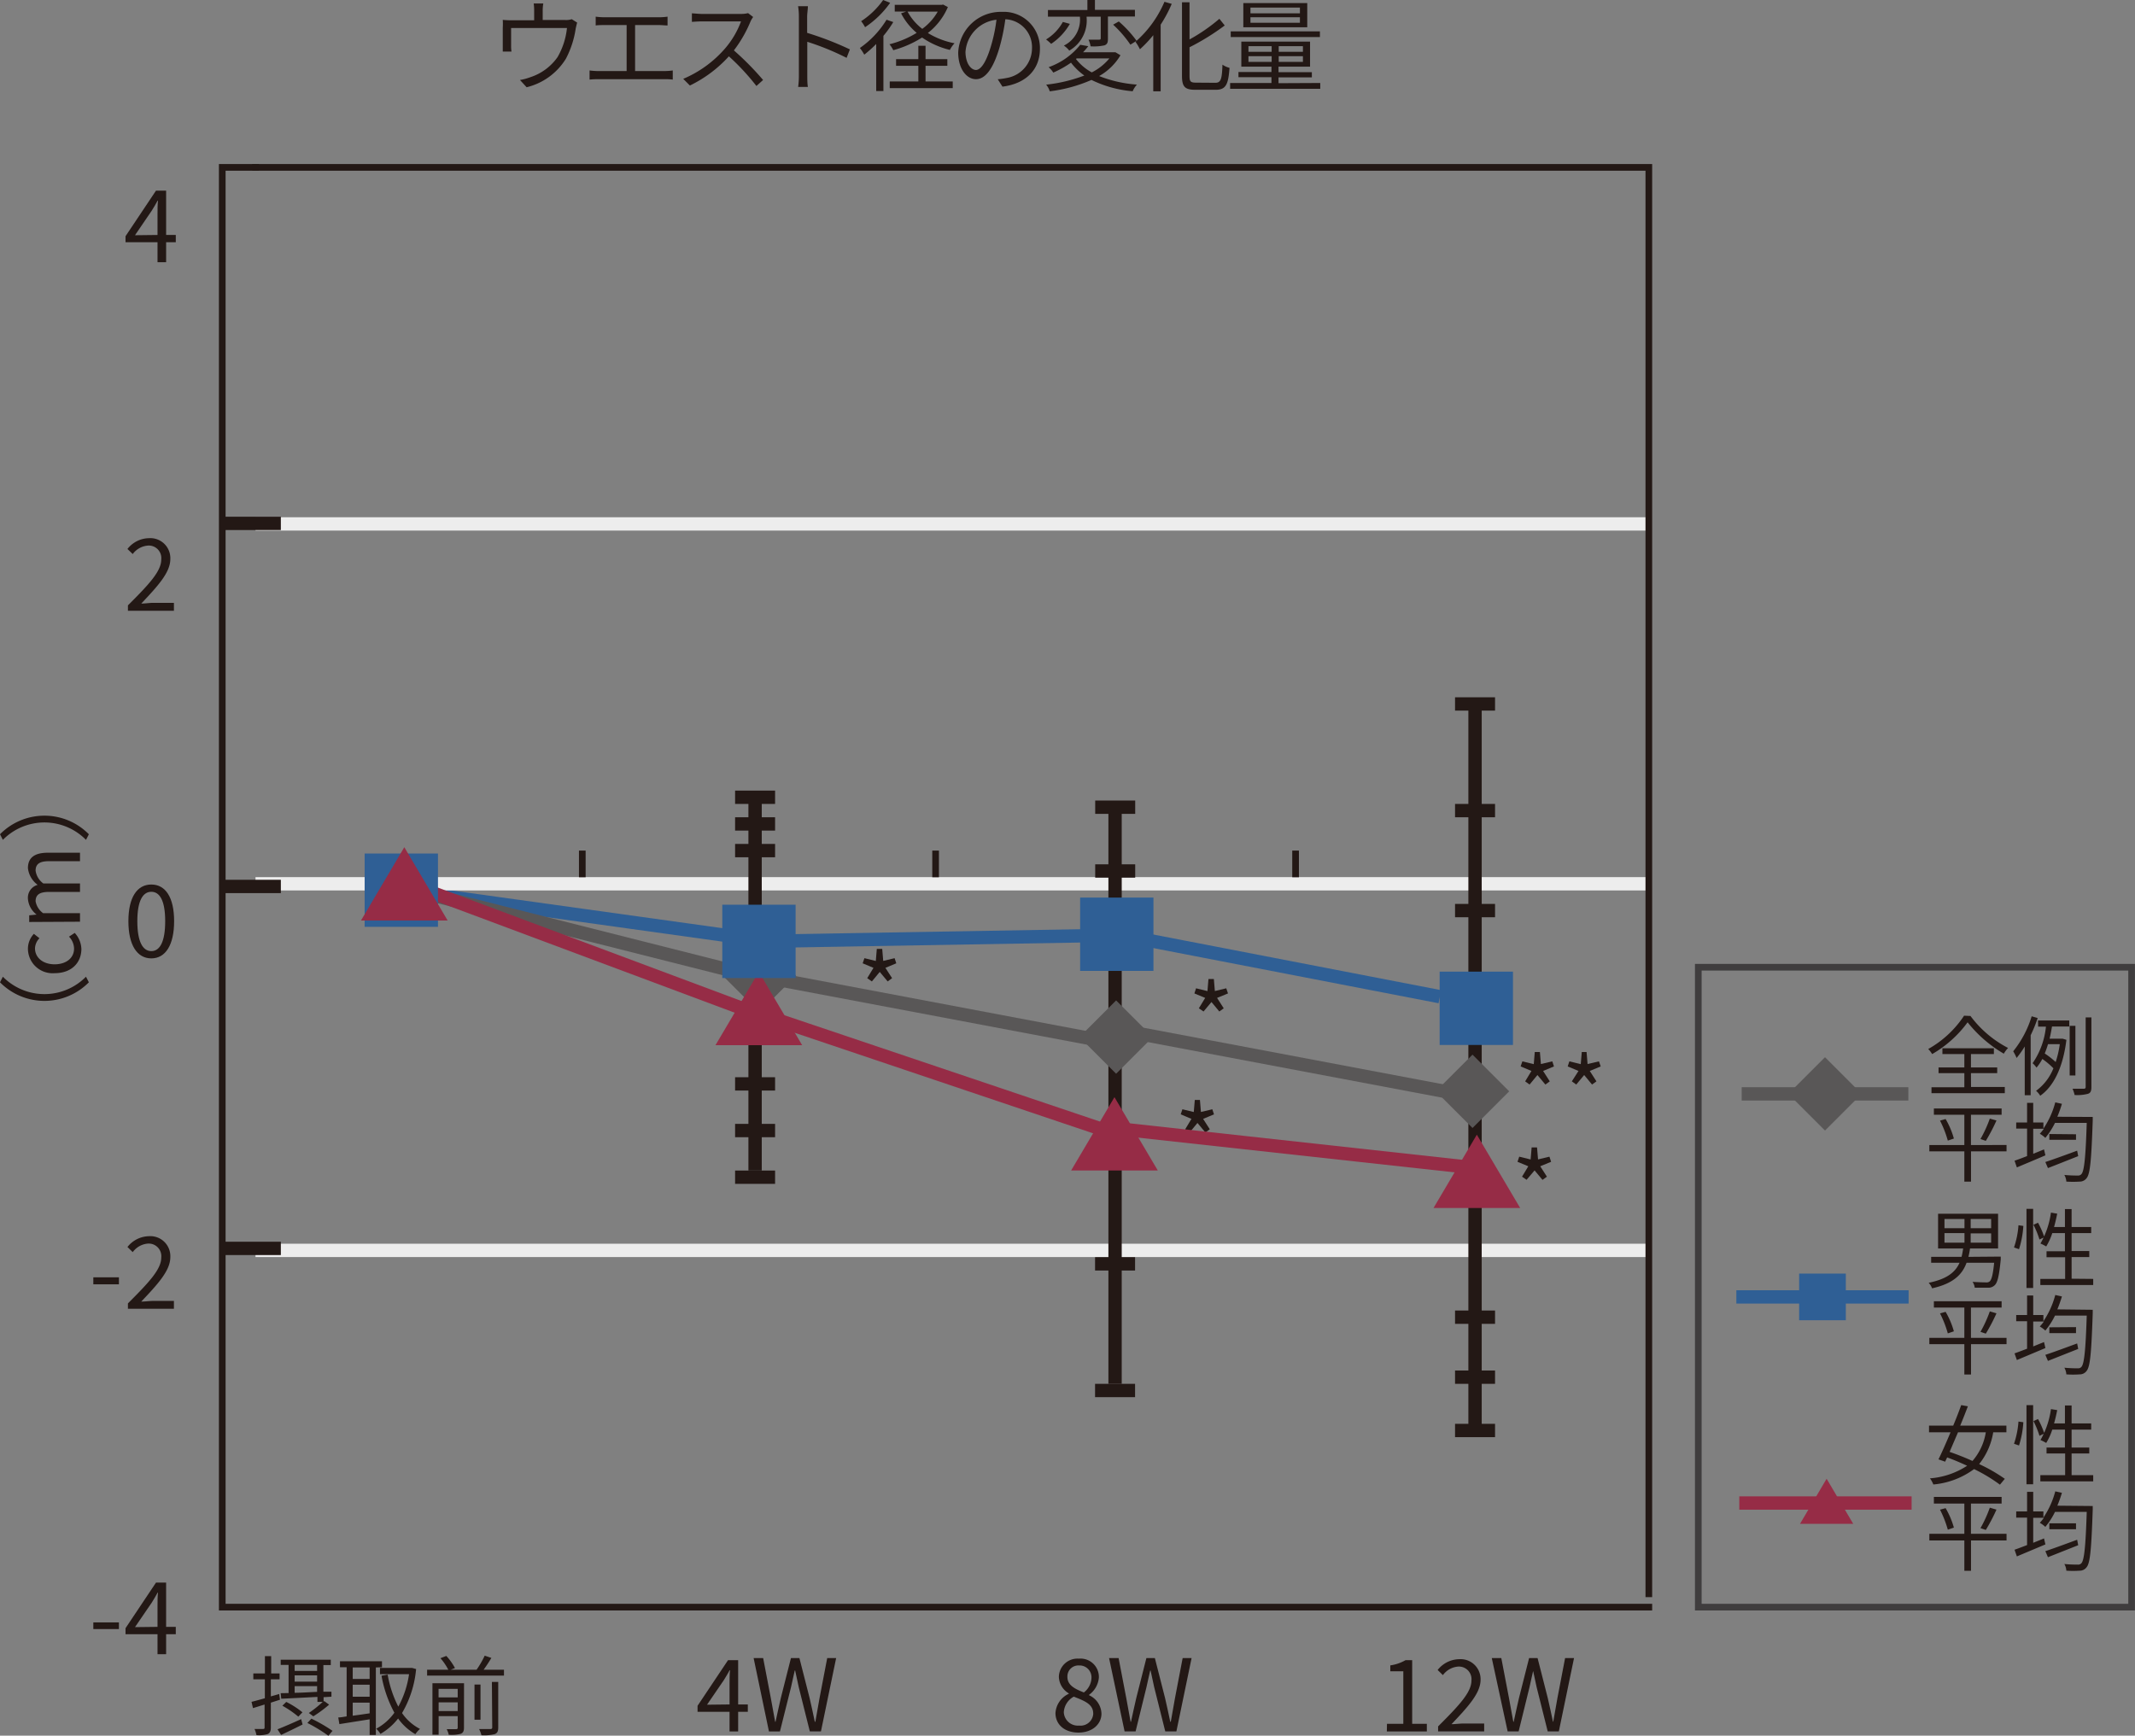 <svg xmlns="http://www.w3.org/2000/svg" viewBox="0 0 320.27 260.39"><rect x="0" y="0" width="320.27" height="260.39" fill="#808080" stroke="none"/><defs><style>.cls-1,.cls-3,.cls-4,.cls-5,.cls-6,.cls-8{fill:none;stroke-miterlimit:10;}.cls-1{stroke:#2f5f95;}.cls-1,.cls-3,.cls-4,.cls-6,.cls-8{stroke-width:2px;}.cls-2{fill:#2f5f95;}.cls-3{stroke:#595757;}.cls-4{stroke:#ededed;}.cls-5,.cls-6{stroke:#231815;}.cls-7{fill:#231815;}.cls-8{stroke:#962c46;}.cls-9{fill:#962c46;}.cls-10{fill:#3f3d3e;}.cls-11{fill:#595757;}</style></defs><g id="レイヤー_2" data-name="レイヤー 2"><g id="レイヤー_1-2" data-name="レイヤー 1"><line class="cls-1" x1="60.2" y1="133.55" x2="108.73" y2="140.31"/><line class="cls-1" x1="113.85" y1="141.23" x2="163.45" y2="140.38"/><line class="cls-1" x1="167.53" y1="140.16" x2="215.99" y2="149.53"/><line class="cls-1" x1="260.47" y1="194.57" x2="286.31" y2="194.57"/><rect class="cls-2" x="269.89" y="191.07" width="7" height="7"/><line class="cls-3" x1="60.05" y1="133.06" x2="111.31" y2="146.01"/><line class="cls-3" x1="116.18" y1="146.86" x2="167.02" y2="156.46"/><line class="cls-3" x1="171.06" y1="155.11" x2="221.89" y2="164.71"/><line class="cls-3" x1="261.27" y1="164.11" x2="286.27" y2="164.11"/><line class="cls-4" x1="38.33" y1="78.6" x2="247.36" y2="78.6"/><line class="cls-4" x1="38.33" y1="132.59" x2="247.36" y2="132.59"/><line class="cls-4" x1="38.33" y1="187.59" x2="247.36" y2="187.59"/><polyline class="cls-5" points="247.84 241.11 33.34 241.11 33.34 25.11 38.84 25.11"/><line class="cls-6" x1="33.25" y1="78.52" x2="42.13" y2="78.52"/><line class="cls-6" x1="33.25" y1="132.99" x2="42.13" y2="132.99"/><line class="cls-6" x1="33.25" y1="187.29" x2="42.13" y2="187.29"/><path class="cls-7" d="M0,147.37l.43-.84a8.75,8.75,0,0,0,12.47,0l.43.84a9.36,9.36,0,0,1-13.33,0Z"/><path class="cls-7" d="M8.19,146a3.7,3.7,0,0,1-4-3.67,3.28,3.28,0,0,1,.89-2.23l.84.66a2.26,2.26,0,0,0-.67,1.51c0,1.39,1.19,2.4,2.94,2.4s2.92-.95,2.92-2.36a2.66,2.66,0,0,0-.76-1.79l.86-.56a3.73,3.73,0,0,1,1,2.47C12.17,144.46,10.72,146,8.19,146Z"/><path class="cls-7" d="M4.38,138.32v-1l1.11-.11v0a3.3,3.3,0,0,1-1.3-2.36,2,2,0,0,1,1.46-2.1,3.61,3.61,0,0,1-1.46-2.51c0-1.57,1-2.31,3-2.31H12v1.27H7.34c-1.43,0-2,.45-2,1.42a2.85,2.85,0,0,0,1.16,1.92H12v1.27H7.34c-1.43,0-2,.45-2,1.41A2.81,2.81,0,0,0,6.47,137H12v1.28Z"/><path class="cls-7" d="M13.33,125.16l-.43.84A8.75,8.75,0,0,0,.43,126L0,125.16a9.36,9.36,0,0,1,13.33,0Z"/><path class="cls-7" d="M23.63,36.34h-4.8v-.9L23.4,28.6h1.52v6.65h1.45v1.09H24.92v3H23.63Zm0-1.09V32.11c0-.55,0-1.47.07-2h-.06c-.27.51-.57,1-.88,1.5l-2.51,3.68Z"/><path class="cls-7" d="M19.19,90.82c3.22-3.21,5-5.13,5-6.89a1.88,1.88,0,0,0-2-2.08,3.14,3.14,0,0,0-2.28,1.27l-.79-.76a4.18,4.18,0,0,1,3.24-1.62,3,3,0,0,1,3.19,3.13c0,2-1.83,4-4.36,6.68.57,0,1.23-.11,1.8-.11h3.1v1.19H19.19Z"/><path class="cls-7" d="M19.26,138.2c0-3.58,1.31-5.5,3.44-5.5s3.42,1.93,3.42,5.5-1.29,5.58-3.42,5.58S19.26,141.79,19.26,138.2Zm5.52,0c0-3.13-.84-4.41-2.08-4.41s-2.1,1.28-2.1,4.41.84,4.49,2.1,4.49S24.78,141.34,24.78,138.2Z"/><path class="cls-7" d="M14,191.63h3.84v1.05H14Z"/><path class="cls-7" d="M19.19,195.54c3.22-3.21,5-5.13,5-6.88a1.89,1.89,0,0,0-2-2.09,3.12,3.12,0,0,0-2.28,1.28l-.79-.77a4.21,4.21,0,0,1,3.24-1.62,3,3,0,0,1,3.19,3.14c0,2-1.83,4-4.36,6.67.57,0,1.23-.1,1.8-.1h3.1v1.18H19.19Z"/><path class="cls-7" d="M14,243.4h3.84v1H14Z"/><path class="cls-7" d="M23.63,245.17h-4.8v-.9l4.57-6.84h1.52v6.64h1.45v1.1H24.92v3H23.63Zm0-1.1v-3.13c0-.56,0-1.47.07-2h-.06c-.27.51-.57,1-.88,1.5l-2.51,3.67Z"/><path class="cls-7" d="M40.63,255.44v3.7c0,.55-.12.82-.44,1a4.35,4.35,0,0,1-1.72.17,4,4,0,0,0-.29-.92c.59,0,1.12,0,1.29,0s.22-.05.22-.25v-3.42l-1.74.54-.22-.94c.53-.13,1.22-.32,2-.54v-2.84H38v-.88h1.74v-2.6h.94v2.6h1.26v.88H40.63v2.56l1.25-.36L42,255Zm1,4c.91-.36,2.26-.94,3.55-1.53l.21.81c-1.12.56-2.3,1.13-3.22,1.56ZM43.29,254v-4.22H42.11V249h7.51v.8H48.51v4l1.21,0,0,.75-1.18.07v.68l.09-.1.74.54A18.65,18.65,0,0,1,47,257.49l-.67-.5a17.8,17.8,0,0,0,2.08-1.66h-.79v-.75c-2,.1-4,.21-5.43.27l-.09-.83Zm1.46,3.54a15.22,15.22,0,0,0-2.39-1.64l.58-.57a12.9,12.9,0,0,1,2.43,1.56Zm-.55-7.76v.9h3.37v-.9Zm0,2.51h3.37v-.94H44.2Zm0,1.67c1,0,2.19-.09,3.37-.14v-.86H44.2Zm2.51,3.88a23.35,23.35,0,0,1,3.17,1.83l-.62.74a22.65,22.65,0,0,0-3.15-1.92Z"/><path class="cls-7" d="M56.38,250.16v10.13h-.93v-2.35l-4.54.72-.17-1c.37,0,.8-.09,1.26-.16v-7.37H51v-.9h6.3v.9Zm-.93,0H52.91v1.73h2.54Zm0,2.59H52.91v1.8h2.54Zm-2.54,4.65c.8-.1,1.67-.23,2.54-.36v-1.6H52.91Zm9.51-7A15.84,15.84,0,0,1,60.31,257,7.3,7.3,0,0,0,63,259.38a4,4,0,0,0-.69.79,8.19,8.19,0,0,1-2.59-2.35,9.18,9.18,0,0,1-2.65,2.31,3.46,3.46,0,0,0-.64-.78,7.92,7.92,0,0,0,2.73-2.4,18.39,18.39,0,0,1-1.93-5.55l.92-.17a16.9,16.9,0,0,0,1.6,4.81,14.38,14.38,0,0,0,1.61-4.87H57v-.94h4.64l.18,0Z"/><path class="cls-7" d="M75.6,250.5v.88H64.07v-.88h3.18a8.72,8.72,0,0,0-1.18-1.73l.88-.34a8.74,8.74,0,0,1,1.3,1.82l-.63.25h3.87a13.82,13.82,0,0,0,1.22-2.11l1,.34c-.35.6-.78,1.24-1.16,1.77Zm-6,8.71c0,.49-.12.74-.47.9a5.54,5.54,0,0,1-1.81.15,3.42,3.42,0,0,0-.31-.84c.65,0,1.23,0,1.4,0s.25-.06.25-.23v-1.73H65.8v2.79h-.93v-7.72h4.74Zm-3.81-5.84v1.28h2.87v-1.28Zm2.87,3.33v-1.3H65.8v1.3ZM72.08,258h-.9v-5.28h.9Zm1.71-5.67h.95v6.83c0,.58-.13.84-.52,1a6.63,6.63,0,0,1-2,.17,4.41,4.41,0,0,0-.35-.93c.79,0,1.49,0,1.69,0s.28-.07.28-.26Z"/><path class="cls-7" d="M109.44,256.81h-4.8v-.9l4.57-6.84h1.52v6.64h1.45v1.1h-1.45v2.95h-1.29Zm0-1.1v-3.13c0-.56,0-1.47.07-2h-.06c-.27.51-.57,1-.88,1.5l-2.51,3.67Z"/><path class="cls-7" d="M113.05,248.75h1.43l1.15,6c.21,1.19.44,2.37.65,3.56h.06c.25-1.19.52-2.37.79-3.56l1.52-6h1.27l1.53,6c.27,1.17.53,2.36.78,3.56h.08c.21-1.2.42-2.39.63-3.56l1.15-6h1.34l-2.28,11h-1.67l-1.66-6.63c-.2-.87-.36-1.66-.54-2.5h-.06c-.18.84-.38,1.63-.56,2.5L117,259.76h-1.65Z"/><path class="cls-7" d="M158.33,257a3.41,3.41,0,0,1,2-2.89v-.06a3,3,0,0,1-1.49-2.48,2.79,2.79,0,0,1,3-2.73,2.75,2.75,0,0,1,3,2.84,3.53,3.53,0,0,1-1.47,2.58v.07a3.13,3.13,0,0,1,1.86,2.75c0,1.6-1.38,2.85-3.45,2.85S158.33,258.73,158.33,257Zm5.66.05c0-1.4-1.35-1.89-2.91-2.51a2.85,2.85,0,0,0-1.5,2.34,2.11,2.11,0,0,0,2.29,2A1.91,1.91,0,0,0,164,257.08Zm-.26-5.3a1.78,1.78,0,0,0-1.86-1.89,1.65,1.65,0,0,0-1.75,1.71c0,1.29,1.18,1.83,2.47,2.34A2.89,2.89,0,0,0,163.73,251.78Z"/><path class="cls-7" d="M166.37,248.75h1.43l1.15,6c.21,1.19.44,2.37.65,3.56h.06c.25-1.19.52-2.37.79-3.56l1.52-6h1.27l1.53,6c.27,1.17.53,2.36.78,3.56h.08c.21-1.2.42-2.39.63-3.56l1.15-6h1.34l-2.28,11H174.8l-1.66-6.63c-.2-.87-.36-1.66-.54-2.5h-.06c-.18.84-.38,1.63-.56,2.5l-1.63,6.63H168.7Z"/><path class="cls-7" d="M208.06,258.62h2.45v-7.89h-1.95v-.88a6.47,6.47,0,0,0,2.28-.78h1v9.55h2.2v1.14h-6Z"/><path class="cls-7" d="M215.73,259c3.22-3.21,5-5.13,5-6.88a1.89,1.89,0,0,0-2-2.09,3.12,3.12,0,0,0-2.28,1.28l-.79-.77a4.21,4.21,0,0,1,3.24-1.62A3,3,0,0,1,222.1,252c0,2-1.83,4-4.36,6.67.57,0,1.23-.1,1.8-.1h3.1v1.18h-6.91Z"/><path class="cls-7" d="M223.78,248.75h1.43l1.15,6c.21,1.19.44,2.37.65,3.56h.06c.25-1.19.52-2.37.79-3.56l1.52-6h1.27l1.53,6c.27,1.17.53,2.36.78,3.56H233c.21-1.2.42-2.39.63-3.56l1.15-6h1.34l-2.28,11h-1.67l-1.66-6.63c-.2-.87-.36-1.66-.54-2.5H230c-.18.84-.38,1.63-.56,2.5l-1.63,6.63h-1.65Z"/><path class="cls-7" d="M228.32,176.53l.94-1.56-1.62-.67.26-.77,1.71.42.15-1.81h.81l.15,1.8,1.71-.41.25.77-1.63.67,1,1.56-.66.48-1.19-1.42L229,177Z"/><path class="cls-7" d="M228.79,162.23l.94-1.56-1.62-.68.26-.76,1.71.42.15-1.82H231l.15,1.8,1.71-.4.25.76-1.63.68,1,1.56-.66.48-1.19-1.43-1.18,1.43Z"/><path class="cls-7" d="M235.79,162.23l1-1.56-1.62-.68.25-.76,1.71.42.15-1.82H238l.15,1.8,1.71-.4.26.76-1.64.68,1,1.56-.66.48-1.18-1.43-1.19,1.43Z"/><path class="cls-7" d="M177.79,169.42l.94-1.56-1.61-.68.25-.76,1.71.41.15-1.81H180l.15,1.8,1.71-.4.25.76-1.63.68,1,1.56-.66.48-1.19-1.43-1.18,1.43Z"/><path class="cls-7" d="M179.84,151.27l.95-1.56-1.62-.67.25-.77,1.71.42.15-1.81h.81l.15,1.8,1.71-.41.26.77-1.64.67,1,1.56-.66.48-1.18-1.42-1.19,1.42Z"/><path class="cls-7" d="M130.09,146.75l.94-1.55-1.62-.68.26-.77,1.71.42.15-1.81h.81l.15,1.8,1.71-.41.25.77-1.63.68,1,1.55-.66.49-1.19-1.43-1.18,1.43Z"/><path class="cls-7" d="M299,214.88a10.25,10.25,0,0,1-2.11,4.77,24.39,24.39,0,0,1,3.85,2.21l-.73.88a24.34,24.34,0,0,0-3.88-2.34,12.08,12.08,0,0,1-6.11,2.31,3.93,3.93,0,0,0-.51-.92,11.85,11.85,0,0,0,5.58-1.89c-1-.46-2-.89-3-1.25l-.3.64-1-.35c.53-1.07,1.17-2.54,1.81-4.06h-3.23v-1h3.63c.45-1.07.86-2.14,1.2-3.08l1,.18c-.34.9-.73,1.89-1.15,2.9h6.93v1Zm-5.28,0c-.43,1-.86,2-1.26,2.94,1.09.37,2.28.84,3.43,1.36a8.61,8.61,0,0,0,2-4.3Z"/><path class="cls-7" d="M302.12,216.6a13.2,13.2,0,0,0,.67-3.33l.73.1a14.19,14.19,0,0,1-.65,3.49Zm1.87-5.79h1v11.87h-1Zm1.73,2.08a12.72,12.72,0,0,1,.95,2.17l-.73.35a13.19,13.19,0,0,0-.9-2.21Zm8.28,8.42v.93h-7.93v-.93h3.72v-3.25H307v-.89h2.76v-2.69h-1.9a9.4,9.4,0,0,1-.91,2,7.71,7.71,0,0,0-.86-.44,12.72,12.72,0,0,0,1.57-4.64l.94.15c-.13.68-.29,1.36-.47,2h1.63v-2.69h1v2.69h2.94v.93h-2.94v2.69h2.65v.89h-2.65v3.25Z"/><path class="cls-7" d="M301,231.11h-5.33v4.55h-1v-4.55h-5.25v-1h5.25v-4.54h-4.57v-1h10.16v1h-4.6v4.54H301Zm-9.14-4.85a12.23,12.23,0,0,1,1.24,2.92l-.91.31a16.18,16.18,0,0,0-1.17-3Zm5.23,3a19.06,19.06,0,0,0,1.4-3.07l1,.29a26.8,26.8,0,0,1-1.6,3.05Z"/><path class="cls-7" d="M313.93,225.94s0,.37,0,.51c-.21,6-.38,8-.91,8.66a1.26,1.26,0,0,1-1.05.53,13.77,13.77,0,0,1-2,0,2.27,2.27,0,0,0-.3-1,19,19,0,0,0,2,.09.65.65,0,0,0,.56-.21c.42-.46.63-2.45.8-7.7h-4.76a11,11,0,0,1-1.45,2.25,4.45,4.45,0,0,0-.83-.61,7.65,7.65,0,0,0,.61-.75H305v3.75l1.62-.66.21.9-4.28,1.8-.35-1c.52-.18,1.17-.43,1.88-.7v-4.12h-1.63v-.93h1.63v-2.94H305v2.94h1.53v.93a12.9,12.9,0,0,0,1.78-3.94l1,.22a20,20,0,0,1-.69,1.93Zm-2.18,5.88-4.54,1.8-.39-.91c1.17-.38,3-1.06,4.77-1.71Zm-.33-3.28v.88h-4v-.88Z"/><path class="cls-7" d="M295.59,152.42a16.45,16.45,0,0,0,5.64,4.8,4.68,4.68,0,0,0-.64.86,19.43,19.43,0,0,1-5.43-4.71,17.28,17.28,0,0,1-5.32,4.77,3.71,3.71,0,0,0-.59-.76,15.58,15.58,0,0,0,5.38-5Zm.08,10.65h5.07V164h-11v-.88h4.93V161h-3.87v-.86h3.87v-2h-3.29v-.87h7.72v.87h-3.44v2h3.94V161h-3.94Z"/><path class="cls-7" d="M305.67,152.73a19.92,19.92,0,0,1-1.05,2.58v9h-.89V157a14.87,14.87,0,0,1-1.22,1.72,7.55,7.55,0,0,0-.51-1,15.56,15.56,0,0,0,2.77-5.25Zm.05.37h4.69V154h-2.59q-.15.9-.36,1.83h1.79l.17,0,.56.17c-.51,4.19-1.94,7-3.93,8.39a2.75,2.75,0,0,0-.62-.74,7.68,7.68,0,0,0,2.6-3.38,11.41,11.41,0,0,0-1.66-1.4,7.55,7.55,0,0,1-.87,1.3,3.71,3.71,0,0,0-.59-.66,11.74,11.74,0,0,0,2-5.49h-1.17Zm1.5,3.55c-.14.48-.31.95-.49,1.4a12.45,12.45,0,0,1,1.64,1.28,15.09,15.09,0,0,0,.62-2.68Zm4.11,4.7h-.86V153.9h.86Zm2.4-8.71V163.1c0,.59-.14.88-.52,1a6.37,6.37,0,0,1-2,.18,4.49,4.49,0,0,0-.31-.94c.78,0,1.46,0,1.67,0s.3-.07.3-.29V152.64Z"/><path class="cls-7" d="M301,172.73h-5.33v4.55h-1v-4.55h-5.25v-.95h5.25v-4.54h-4.57v-.94h10.16v.94h-4.6v4.54H301Zm-9.14-4.85a12.28,12.28,0,0,1,1.24,2.93l-.91.31a16,16,0,0,0-1.17-3Zm5.23,3a19,19,0,0,0,1.4-3.06l1,.28a27,27,0,0,1-1.6,3.06Z"/><path class="cls-7" d="M313.93,167.57s0,.36,0,.51c-.21,5.95-.38,8-.91,8.66a1.28,1.28,0,0,1-1.05.53,15.62,15.62,0,0,1-2,0,2.27,2.27,0,0,0-.3-1,19,19,0,0,0,2,.09.65.65,0,0,0,.56-.21c.42-.45.63-2.44.8-7.69h-4.76a11.33,11.33,0,0,1-1.45,2.25,4.49,4.49,0,0,0-.83-.62,7.65,7.65,0,0,0,.61-.75H305v3.76l1.62-.66.21.89c-1.48.64-3.07,1.3-4.28,1.81l-.35-1c.52-.18,1.17-.42,1.88-.7v-4.12h-1.63v-.92h1.63v-2.94H305v2.94h1.53v.92a12.79,12.79,0,0,0,1.78-3.94l1,.22a19.3,19.3,0,0,1-.69,1.94Zm-2.18,5.88c-1.57.62-3.26,1.3-4.54,1.79l-.39-.91c1.17-.38,3-1.05,4.77-1.7Zm-.33-3.28V171h-4v-.87Z"/><path class="cls-7" d="M300.13,188.52s0,.3,0,.43c-.24,2.46-.48,3.47-.9,3.86a1.35,1.35,0,0,1-1,.38c-.42,0-1.21,0-2,0a1.91,1.91,0,0,0-.33-.88c.86.06,1.71.08,2,.08a.76.76,0,0,0,.55-.13c.3-.24.51-1,.69-2.81H295c-.65,1.78-2,3.12-5.17,3.83a2.55,2.55,0,0,0-.51-.83c2.79-.57,4-1.61,4.63-3h-4.26v-.89h4.56a10.85,10.85,0,0,0,.24-1.26h-3.76v-5.21h9v5.21h-4.21a10,10,0,0,1-.24,1.26Zm-8.44-4.26h3v-1.38h-3Zm0,2.17h3V185h-3Zm7-3.55h-3.07v1.38h3.07Zm0,2.16h-3.07v1.39h3.07Z"/><path class="cls-7" d="M302.12,187.15a13.2,13.2,0,0,0,.67-3.33l.73.1a14.19,14.19,0,0,1-.65,3.49Zm1.87-5.79h1v11.87h-1Zm1.73,2.08a12.72,12.72,0,0,1,.95,2.17l-.73.35a13.19,13.19,0,0,0-.9-2.21Zm8.28,8.43v.92h-7.93v-.92h3.72v-3.25H307v-.9h2.76V185h-1.9a9.4,9.4,0,0,1-.91,2,7.71,7.71,0,0,0-.86-.44,12.72,12.72,0,0,0,1.57-4.64l.94.16c-.13.67-.29,1.35-.47,2h1.63v-2.69h1v2.69h2.94V185h-2.94v2.69h2.65v.9h-2.65v3.25Z"/><path class="cls-7" d="M301,201.66h-5.33v4.55h-1v-4.55h-5.25v-.95h5.25v-4.54h-4.57v-.95h10.16v.95h-4.6v4.54H301Zm-9.14-4.85a12.23,12.23,0,0,1,1.24,2.92l-.91.31a16.18,16.18,0,0,0-1.17-3Zm5.23,3a19.06,19.06,0,0,0,1.4-3.07l1,.29a26.8,26.8,0,0,1-1.6,3.05Z"/><path class="cls-7" d="M313.93,196.5s0,.36,0,.5c-.21,6-.38,8-.91,8.66a1.26,1.26,0,0,1-1.05.53,13.77,13.77,0,0,1-2,0,2.27,2.27,0,0,0-.3-1,19,19,0,0,0,2,.09.65.65,0,0,0,.56-.21c.42-.46.63-2.45.8-7.7h-4.76a11,11,0,0,1-1.45,2.25,4.45,4.45,0,0,0-.83-.61,7.65,7.65,0,0,0,.61-.75H305V202l1.62-.66.21.9-4.28,1.8-.35-1c.52-.18,1.17-.43,1.88-.7v-4.12h-1.63v-.93h1.63v-2.93H305v2.93h1.53v.93a12.9,12.9,0,0,0,1.78-3.94l1,.22c-.2.66-.43,1.31-.69,1.94Zm-2.18,5.87-4.54,1.8-.39-.91c1.17-.38,3-1.06,4.77-1.71Zm-.33-3.27V200h-4v-.87Z"/><line class="cls-8" x1="62.37" y1="132.99" x2="112.74" y2="151.81"/><line class="cls-8" x1="115.28" y1="152.56" x2="165.63" y2="169.53"/><line class="cls-8" x1="169.27" y1="169.51" x2="221.41" y2="175.23"/><polygon class="cls-9" points="274.01 221.85 270.02 228.61 278 228.61 274.01 221.85"/><line class="cls-8" x1="260.91" y1="225.49" x2="286.76" y2="225.49"/><path class="cls-10" d="M319.26,145.61v95h-64v-95h64m1-1h-66v97h66v-97Z"/><polyline class="cls-5" points="37.84 25.11 247.34 25.11 247.34 239.61"/><line class="cls-6" x1="113.27" y1="119.71" x2="113.27" y2="175.61"/><line class="cls-6" x1="167.27" y1="121.29" x2="167.27" y2="207.61"/><line class="cls-6" x1="221.27" y1="105.61" x2="221.27" y2="214.61"/><line class="cls-6" x1="224.27" y1="105.61" x2="218.27" y2="105.61"/><line class="cls-6" x1="224.27" y1="121.61" x2="218.27" y2="121.61"/><line class="cls-6" x1="224.27" y1="136.61" x2="218.27" y2="136.61"/><line class="cls-6" x1="224.27" y1="197.61" x2="218.27" y2="197.61"/><line class="cls-6" x1="224.27" y1="206.61" x2="218.27" y2="206.61"/><line class="cls-6" x1="224.27" y1="214.61" x2="218.27" y2="214.61"/><line class="cls-6" x1="170.29" y1="130.67" x2="164.29" y2="130.67"/><line class="cls-6" x1="170.29" y1="121.1" x2="164.29" y2="121.1"/><line class="cls-6" x1="170.27" y1="208.61" x2="164.27" y2="208.61"/><line class="cls-6" x1="170.27" y1="189.61" x2="164.27" y2="189.61"/><line class="cls-6" x1="116.27" y1="127.61" x2="110.27" y2="127.61"/><line class="cls-6" x1="116.27" y1="123.61" x2="110.27" y2="123.61"/><line class="cls-6" x1="116.27" y1="119.61" x2="110.27" y2="119.61"/><line class="cls-6" x1="116.27" y1="176.61" x2="110.27" y2="176.61"/><line class="cls-6" x1="116.27" y1="169.61" x2="110.27" y2="169.61"/><line class="cls-6" x1="116.27" y1="162.61" x2="110.27" y2="162.61"/><line class="cls-5" x1="87.35" y1="131.61" x2="87.35" y2="127.61"/><line class="cls-5" x1="140.35" y1="131.61" x2="140.35" y2="127.61"/><line class="cls-5" x1="194.35" y1="131.61" x2="194.35" y2="127.61"/><path class="cls-7" d="M81.41,1.65V3h3.36a2.8,2.8,0,0,0,1-.12l.81.51c-.07.23-.16.62-.22.9a14.13,14.13,0,0,1-1.47,4.52A9.57,9.57,0,0,1,79,13.09L78,12a8.36,8.36,0,0,0,1.56-.42,8,8,0,0,0,4.07-3,10.93,10.93,0,0,0,1.42-4.38H76.67V6.84a5.23,5.23,0,0,0,.06.9H75.42c0-.27,0-.68,0-1V4.14a9.08,9.08,0,0,0,0-1.16,12.15,12.15,0,0,0,1.4.06h3.31V1.65A8.36,8.36,0,0,0,80.06.52H81.5A6.26,6.26,0,0,0,81.41,1.65Z"/><path class="cls-7" d="M90.62,2.59h8.25a9.59,9.59,0,0,0,1.27-.09V3.82c-.37,0-.85-.06-1.27-.06h-3.6v6.9h4.41a9.5,9.5,0,0,0,1.24-.09v1.37a9.3,9.3,0,0,0-1.24-.06H89.76a12.43,12.43,0,0,0-1.32.06V10.57a10.34,10.34,0,0,0,1.32.09H94V3.76H90.62c-.29,0-.89,0-1.26.06V2.5A9.93,9.93,0,0,0,90.62,2.59Z"/><path class="cls-7" d="M112.61,3.16a19.19,19.19,0,0,1-2.52,4.4A43.06,43.06,0,0,1,114.47,12l-1,.9a34.7,34.7,0,0,0-4.13-4.45,19.12,19.12,0,0,1-5.85,4.38l-1-1a17.06,17.06,0,0,0,6.18-4.45,13.22,13.22,0,0,0,2.49-4.17H105.3c-.52,0-1.35.06-1.51.07V2c.21,0,1.06.09,1.51.09h5.79a4.33,4.33,0,0,0,1.13-.12l.76.58A4.32,4.32,0,0,0,112.61,3.16Z"/><path class="cls-7" d="M119.84,2.49a9.43,9.43,0,0,0-.12-1.56h1.47c0,.46-.11,1.11-.11,1.56V4.93a47.6,47.6,0,0,1,6.41,2.48L127,8.68a39.35,39.35,0,0,0-5.9-2.41c0,2.25,0,4.51,0,5s0,1.27.09,1.77h-1.46a12.46,12.46,0,0,0,.11-1.77Z"/><path class="cls-7" d="M134,3.31a16,16,0,0,1-1.48,2.07v8.28h-1.08V6.6a18.41,18.41,0,0,1-1.79,1.6,7.33,7.33,0,0,0-.66-1,14.13,14.13,0,0,0,4-4.24ZM133.53.42a14.24,14.24,0,0,1-3.76,3.66,5.81,5.81,0,0,0-.59-.9A12.1,12.1,0,0,0,132.48,0Zm8.66.64a9.86,9.86,0,0,1-3,3.89,11.83,11.83,0,0,0,4,1.54,4.37,4.37,0,0,0-.7,1,12.56,12.56,0,0,1-4.17-1.86A15.9,15.9,0,0,1,134,7.53a4.64,4.64,0,0,0-.57-.89,14.48,14.48,0,0,0,4.08-1.71A9.48,9.48,0,0,1,135.17,2l.78-.27h-1.73v-1h7.05l.2-.05Zm-3.35,11.16h4.08v1h-9.45v-1h4.29V9.87h-3.34v-1h3.34v-2h1.08v2h3.27v1h-3.27Zm-2.7-10.48a8.15,8.15,0,0,0,2.21,2.59,8.28,8.28,0,0,0,2.32-2.59Z"/><path class="cls-7" d="M150.38,13l-.71-1.11A11.26,11.26,0,0,0,151,11.7a4.54,4.54,0,0,0,3.81-4.46,4.18,4.18,0,0,0-4-4.35,29.89,29.89,0,0,1-.9,4.32c-.92,3.09-2.1,4.67-3.5,4.67s-2.67-1.53-2.67-4a6.4,6.4,0,0,1,6.56-6.1A5.43,5.43,0,0,1,156,7.29C156,10.44,153.93,12.54,150.38,13Zm-4-2.5c.7,0,1.5-1,2.26-3.54a23.62,23.62,0,0,0,.84-4,5.23,5.23,0,0,0-4.65,4.86C144.87,9.66,145.74,10.5,146.42,10.5Z"/><path class="cls-7" d="M160.49,3.58a9,9,0,0,1-2.81,3,6.78,6.78,0,0,0-.76-.66,7.1,7.1,0,0,0,2.52-2.63Zm7.59,4.71a8.64,8.64,0,0,1-3.2,3.12,19,19,0,0,0,5.67,1.28,3.64,3.64,0,0,0-.64,1,17.3,17.3,0,0,1-6.18-1.7,22.21,22.21,0,0,1-6.26,1.71,2.74,2.74,0,0,0-.54-1,22.91,22.91,0,0,0,5.73-1.37,9.15,9.15,0,0,1-2-1.93A14.92,14.92,0,0,1,158,10.89a3.44,3.44,0,0,0-.7-.81,10.61,10.61,0,0,0,4.75-3.36l1.2.21a10.77,10.77,0,0,1-.78.91h4.65l.21,0ZM162,2.5h-4.8v-1h5.92V0h1.13V1.48h6v1h-4.05V5.8c0,.56-.09.84-.51,1a7.38,7.38,0,0,1-2.09.15,4,4,0,0,0-.31-1h1.59c.19,0,.24-.06.24-.22V2.5H163v.09a5.2,5.2,0,0,1-2.6,5,3.43,3.43,0,0,0-.81-.75A4.35,4.35,0,0,0,162,2.58Zm-.59,6.36a7.49,7.49,0,0,0,2.37,2,8.21,8.21,0,0,0,2.64-2.1h-4.92Zm6.42-5.64a17.07,17.07,0,0,1,2.67,2.9l-.93.58a17.13,17.13,0,0,0-2.59-3Z"/><path class="cls-7" d="M175.77.58a20.32,20.32,0,0,1-1.66,3.12v10H173V5.28A18.23,18.23,0,0,1,171,7.39a7.36,7.36,0,0,0-.67-1.12,16.61,16.61,0,0,0,4.35-6Zm6.54,11.84c.83,0,1-.54,1.07-2.72a3.27,3.27,0,0,0,1.06.48c-.18,2.43-.51,3.29-2.05,3.29h-3.08c-1.56,0-2-.45-2-2.09V.34h1.13V5.92a26.69,26.69,0,0,0,4.48-3.1l.8,1a35.3,35.3,0,0,1-5.28,3.27V11.4c0,.84.16,1,1,1Z"/><path class="cls-7" d="M198.05,12.45v.87H184.53v-.87h6.2v-.87h-4.95V10.8h4.95V10h-4.52V6.24h10.31V10h-4.73v.83h5v.78h-5v.87ZM198,5.56H184.62V4.71H198Zm-1.9-1.47h-9.59V.46h9.59Zm-8.82,3.68h3.48V6.93h-3.48Zm3.48,1.51V8.43h-3.48v.85ZM195,1.14h-7.42V2H195Zm0,1.45h-7.42v.83H195Zm.45,4.34h-3.63v.84h3.63Zm0,1.5h-3.63v.85h3.63Z"/><rect class="cls-2" x="54.7" y="128.05" width="11" height="11"/><polygon class="cls-9" points="60.65 127.1 54.15 138.1 67.15 138.1 60.65 127.1"/><rect class="cls-2" x="162.03" y="134.66" width="11" height="11"/><polygon class="cls-9" points="167.18 164.6 160.68 175.6 173.68 175.6 167.18 164.6"/><rect class="cls-2" x="215.96" y="145.77" width="11" height="11"/><rect class="cls-11" x="110.02" y="142.47" width="7.78" height="7.78" transform="translate(-70.13 123.42) rotate(-45)"/><polygon class="cls-9" points="221.54 170.23 215.04 181.23 228.04 181.23 221.54 170.23"/><polygon class="cls-9" points="113.83 145.8 107.33 156.8 120.33 156.8 113.83 145.8"/><rect class="cls-2" x="108.35" y="135.73" width="11" height="11"/><rect class="cls-11" x="163.54" y="151.7" width="7.78" height="7.78" transform="translate(-60.98 163.96) rotate(-45)"/><rect class="cls-11" x="217" y="159.83" width="7.78" height="7.78" transform="translate(-51.07 204.15) rotate(-45)"/><rect class="cls-11" x="269.88" y="160.22" width="7.78" height="7.78" transform="translate(-35.86 241.65) rotate(-45)"/></g></g></svg>